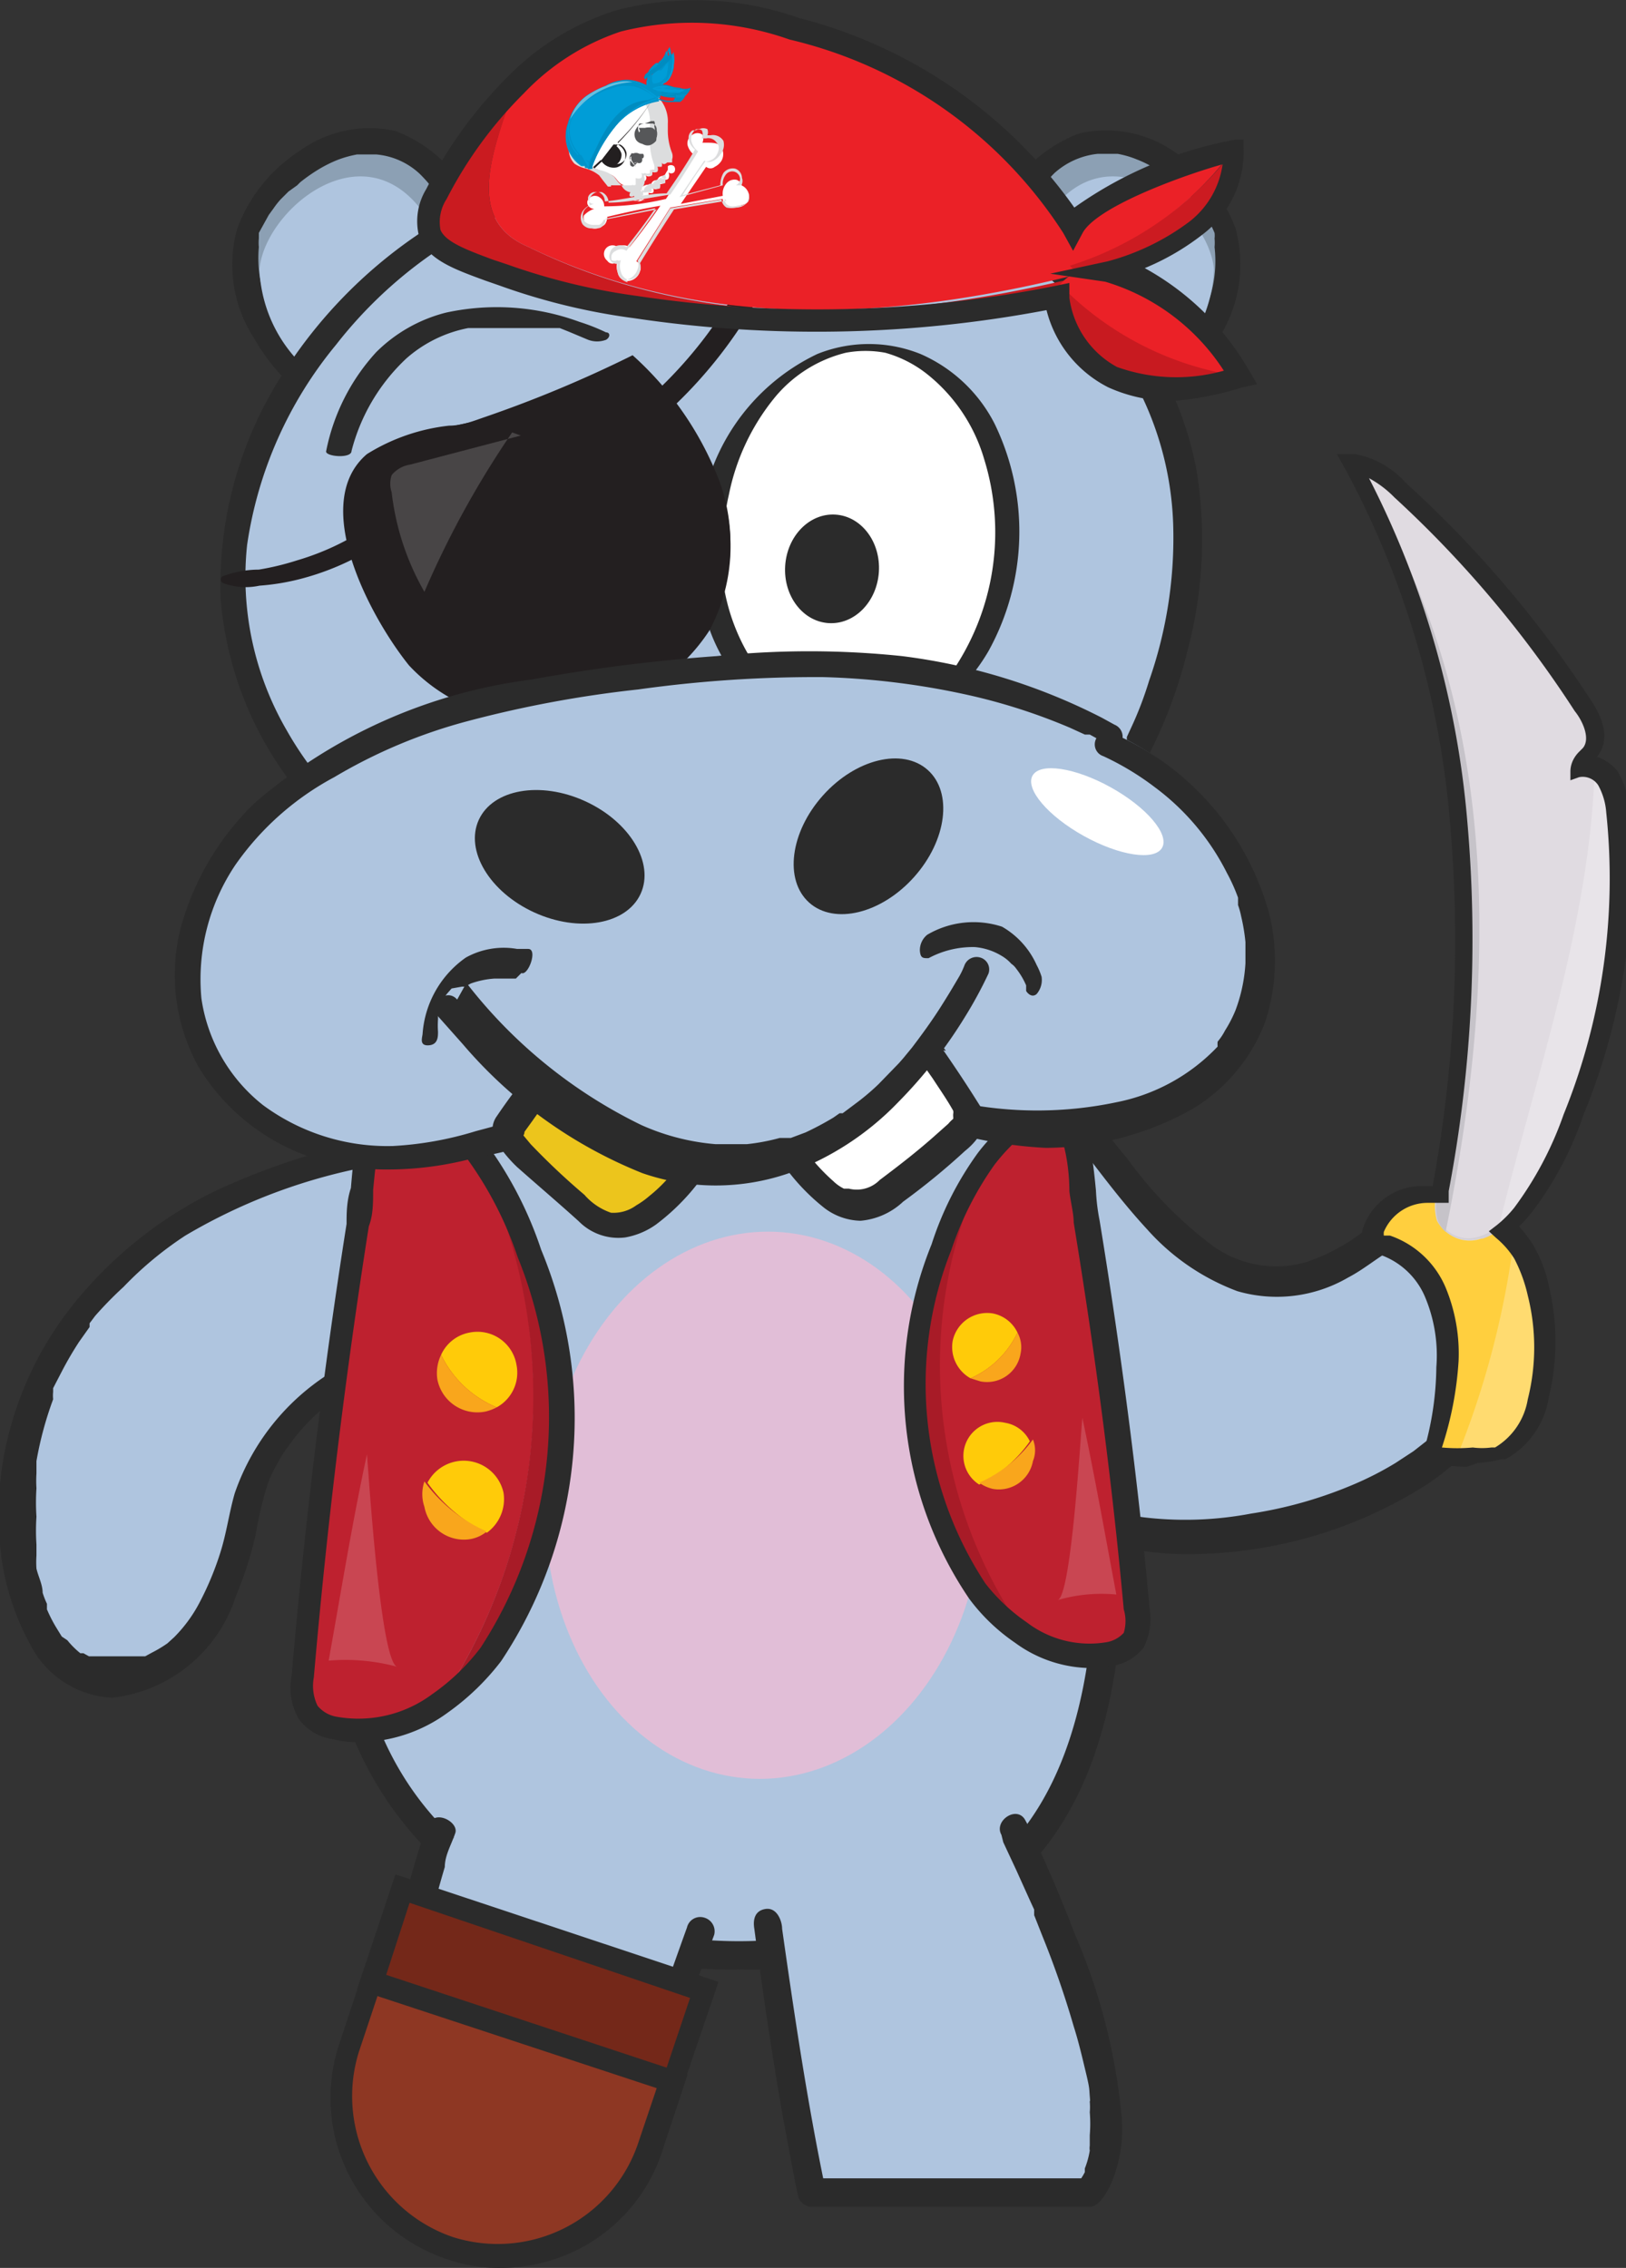 <?xml version="1.0"?>
<svg xmlns="http://www.w3.org/2000/svg" id="Afbeeldingen" viewBox="0 0 26.32 36.71" width="105.28" height="146.84">
  <rect x="0" y="0" width="26.32" height="36.71" fill="#333333" stroke="none"/>
  <defs>
    <style>.cls-1{fill:#afc5df;}.cls-2{fill:#2b2b2b;}.cls-3{fill:#e1bed7;}.cls-4{fill:#744e30;}.cls-5{fill:#be212f;}.cls-6{fill:#a81b27;}.cls-7{fill:#ffcb09;}.cls-8{fill:#f9a61c;}.cls-9{opacity:0.17;}.cls-10{fill:#fff;}.cls-11{fill:#8ca0b4;}.cls-12{fill:#cc1e54;}.cls-13{fill:#231f20;}.cls-14{fill:#8e929b;}.cls-15{fill:#ecc51c;}.cls-16{fill:#eb2127;}.cls-17{fill:#ca1b20;}.cls-18{fill:#cc1b21;}.cls-19{fill:#c81a20;}.cls-20{fill:#dcddde;}.cls-21{fill:#009dd7;}.cls-22{fill:#0093ca;}.cls-23{fill:#008cc0;}.cls-24{fill:#565759;}.cls-25{opacity:0.4;}.cls-26{fill:#ffcf3e;}.cls-27{fill:#f1c33b;}.cls-28{opacity:0.26;}.cls-29{fill:#e0dbe1;}.cls-30{fill:#d4d0d6;}.cls-31{fill:#c6c3c9;}.cls-32{fill:#742819;}.cls-33{fill:#8e3723;}</style>
  </defs>
  <path class="cls-1" d="M7.09,18.51c-7.84.94-7.53,7.06-6,8.42.74.65,2.36.25,2.87-2.47.56-3,5.09-3.33,5.09-3.33"/>
  <path class="cls-2" d="M7.09,18.28a11.34,11.34,0,0,0-3.61,1A6.72,6.72,0,0,0,1.28,21,5.54,5.54,0,0,0,.2,23,5.26,5.26,0,0,0,0,25a4.07,4.07,0,0,0,.48,1.6,1.57,1.57,0,0,0,1.34.88,2.38,2.38,0,0,0,2-1.65,5.72,5.72,0,0,0,.32-1A5.93,5.93,0,0,1,4.34,24a1.88,1.88,0,0,1,.14-.29,1.75,1.75,0,0,1,.18-.29,3.27,3.27,0,0,1,.43-.5,4.61,4.61,0,0,1,.5-.4c.19-.12.38-.24.58-.34a7.1,7.1,0,0,1,1.17-.45,9.39,9.39,0,0,1,1.05-.24l.2,0h.13l.25,0h.09a.23.23,0,0,0,0-.46,8.37,8.37,0,0,0-1.22.19,7.37,7.37,0,0,0-2.32.9A3.74,3.74,0,0,0,3.8,24.17c-.09.31-.13.63-.23.95a4.89,4.89,0,0,1-.34.82,2.31,2.31,0,0,1-.41.56l-.11.1s0,0,0,0-.07.05,0,0a2.07,2.07,0,0,1-.25.15l-.11.06s0,0,0,0l-.06,0-.11,0H1.7l-.11,0-.1,0h0l-.05,0-.09-.05-.05,0s0,0,0,0a1.39,1.39,0,0,1-.21-.21l0,0s0,0,0,0L1,26.49l-.08-.13a2.29,2.29,0,0,1-.16-.31l0,0s0,0,0,0l0-.09a1.34,1.34,0,0,1-.07-.18c0-.13-.07-.26-.1-.39a1.55,1.55,0,0,1,0-.21s0-.06,0-.1,0,.05,0,0V25a3.4,3.4,0,0,1,0-.45,3.53,3.53,0,0,1,0-.46,1.94,1.94,0,0,1,0-.24v-.07c0-.05,0-.09,0-.13a5.7,5.7,0,0,1,.27-1,.61.61,0,0,1,0-.12s0,0,0,0l0-.06L1,22.2a5.5,5.5,0,0,1,.28-.48l.17-.24,0-.06,0,0s0,0,0,0l.09-.12A6.14,6.14,0,0,1,2,20.83,5.72,5.72,0,0,1,3,20a9.14,9.14,0,0,1,3.09-1.14c.32-.07.64-.12,1-.16a.23.23,0,0,0,.23-.22c0-.11-.1-.25-.23-.23Z"/>
  <path class="cls-1" d="M14.25,20.18s.85,5.6,6.21,4.64c5.86-1.06,4.39-6.57,1.71-4.62-2.13,1.55-3.33-.27-4.74-2.11"/>
  <path class="cls-2" d="M14,20.24a6.35,6.35,0,0,0,.19.78A7.39,7.39,0,0,0,15,22.76a5.38,5.38,0,0,0,1.68,1.71,5.1,5.1,0,0,0,2.83.68,7.19,7.19,0,0,0,3.39-1,3.93,3.93,0,0,0,1.64-1.85,2.49,2.49,0,0,0,.06-1.78,1.46,1.46,0,0,0-1.21-1,1.63,1.63,0,0,0-.89.17,2.16,2.16,0,0,0-.44.25,3.13,3.13,0,0,1-.92.49,1.75,1.75,0,0,1-1.53-.28,6.55,6.55,0,0,1-1.35-1.38L17.63,18a.24.24,0,0,0-.32-.08.24.24,0,0,0-.08.31c.44.56.85,1.14,1.34,1.67a3.67,3.67,0,0,0,1.46,1,2.29,2.29,0,0,0,1.79-.22c.25-.13.46-.31.7-.45l.22-.11s0,0,0,0l.05,0,.1,0,.2,0s.06,0,0,0,0,0,0,0h.19s.13,0,.05,0l.16,0,.08,0s0,0,0,0l.05,0,.14.08,0,0s0,0,0,0l.06.06.12.12s0,0,0,0l0,0a.35.35,0,0,0,0,.08.8.8,0,0,1,.08.16l0,0s0,0,0,0l0,.1a1.21,1.21,0,0,1,.05.18.29.29,0,0,0,0,.09s0,.08,0,0v.05a1.48,1.48,0,0,1,0,.21v.21s0,.13,0,.06,0,.08,0,.11a3,3,0,0,1-.12.45l0,.07-.06.12-.12.23a1.7,1.7,0,0,1-.15.22l0,.06,0,0h0l-.09.11a4.16,4.16,0,0,1-.42.42l-.23.18-.29.19a5.17,5.17,0,0,1-.66.34,6.89,6.89,0,0,1-1.68.48,5.7,5.7,0,0,1-1.65.07,4.53,4.53,0,0,1-.67-.12l-.32-.11-.15-.05-.12-.05a3.37,3.37,0,0,1-.56-.3l-.26-.17-.05,0,0,0h0l-.12-.09c-.14-.13-.28-.26-.41-.4a2,2,0,0,1-.19-.22l-.09-.1s0-.05,0,0l0,0a6.27,6.27,0,0,1-.55-.89c-.08-.15-.14-.29-.21-.44s0,0,0,0l0,0a.42.42,0,0,1,0-.1c0-.07,0-.14-.08-.2a6.66,6.66,0,0,1-.29-1.06v-.05a.23.23,0,0,0-.28-.16.24.24,0,0,0-.16.28Z"/>
  <path class="cls-1" d="M15,15.68a12.71,12.71,0,0,1,2.48,5.37c.58,2.8,1.06,7.44-1.43,9.38-3.7,2.88-14.28,1.12-9.26-10.19.35-.81.73-2.57,1-3.2C10.68,11.28,13.15,13.34,15,15.68Z"/>
  <path class="cls-2" d="M12,31.88a7.31,7.31,0,0,1-4.54-1.45,5.67,5.67,0,0,1-2.13-3.82A12.14,12.14,0,0,1,6.6,20.15a14.48,14.48,0,0,0,.52-1.63,11.43,11.43,0,0,1,.53-1.58c1.2-2.44,2.42-3.69,3.74-3.84,1.52-.16,2.83,1.22,3.8,2.44A12.87,12.87,0,0,1,17.72,21c.56,2.72,1.11,7.58-1.51,9.61A6.92,6.92,0,0,1,12,31.88Zm-.35-18.33h-.2c-1.14.12-2.28,1.32-3.39,3.58a12.87,12.87,0,0,0-.49,1.51A13.84,13.84,0,0,1,7,20.33c-1.95,4.4-1.69,7.86.72,9.74a7.33,7.33,0,0,0,8.2.19c2.42-1.89,1.88-6.55,1.35-9.17a12.58,12.58,0,0,0-2.44-5.27h0C14,14.75,12.86,13.55,11.64,13.55Z"/>
  <ellipse class="cls-3" cx="12.37" cy="24.36" rx="4.43" ry="3.54" transform="translate(-12.48 35.73) rotate(-87.66)"/>
  <path class="cls-4" d="M6.51,27.29c-.16-.29-.3-.58-.43-.88a9.19,9.19,0,0,0,.25-2.36A5.28,5.28,0,0,1,6.51,27.29Z"/>
  <path class="cls-5" d="M7.11,27.57A2.17,2.17,0,0,1,5.42,28,.73.73,0,0,1,5,27.73a.86.86,0,0,1-.09-.59q.31-3.66.89-7.31c.16-1,0-2.81,1.31-1.8a3.35,3.35,0,0,1,.59.6A8.86,8.86,0,0,1,7.11,27.57Z"/>
  <path class="cls-6" d="M7.69,18.63a6,6,0,0,1,.86,1.66,7,7,0,0,1-.63,6.49,3.58,3.58,0,0,1-.81.79A8.86,8.86,0,0,0,7.69,18.63Z"/>
  <path class="cls-7" d="M7.14,21.93a.63.63,0,0,1,.46-.36.64.64,0,0,1,.76.52.64.64,0,0,1-.32.69A1.74,1.74,0,0,1,7.14,21.93Z"/>
  <path class="cls-8" d="M7.14,21.93a1.74,1.74,0,0,0,.9.85.73.73,0,0,1-.19.07.66.66,0,0,1-.77-.52A.68.68,0,0,1,7.14,21.93Z"/>
  <path class="cls-7" d="M6.92,24a.66.66,0,0,1,1.23.16.67.67,0,0,1-.27.65A2.5,2.5,0,0,1,6.92,24Z"/>
  <path class="cls-8" d="M7.88,24.79a.58.58,0,0,1-.25.12.65.65,0,0,1-.76-.52.63.63,0,0,1,0-.41A2.5,2.5,0,0,0,7.88,24.79Z"/>
  <g class="cls-9">
    <path class="cls-10" d="M5.32,26.88a3.2,3.2,0,0,1,1.11.1c-.27-.07-.46-3.08-.49-3.44C5.7,24.65,5.52,25.77,5.32,26.88Z"/>
  </g>
  <path class="cls-2" d="M5.81,28.2a1.58,1.58,0,0,1-.43-.05.82.82,0,0,1-.54-.32,1,1,0,0,1-.12-.7c.21-2.44.51-4.91.89-7.32,0-.17,0-.37.07-.58.06-.71.13-1.44.58-1.63.26-.11.57,0,1,.28a3.78,3.78,0,0,1,.62.64,6.21,6.21,0,0,1,.88,1.71h0a7.1,7.1,0,0,1-.65,6.66,4,4,0,0,1-.86.83A2.46,2.46,0,0,1,5.81,28.2Zm.67-10.28H6.4c-.24.11-.31.82-.36,1.34,0,.21,0,.41-.07.59-.38,2.41-.68,4.87-.89,7.3a.74.74,0,0,0,.06.46.51.51,0,0,0,.32.18A2,2,0,0,0,7,27.42a3.46,3.46,0,0,0,.78-.75,6.85,6.85,0,0,0,.6-6.32h0a5.91,5.91,0,0,0-.83-1.61A3.36,3.36,0,0,0,7,18.17.93.93,0,0,0,6.48,17.92Z"/>
  <path class="cls-4" d="M17.05,26.17c.13-.25.25-.5.36-.76a8,8,0,0,1-.23-2A4.52,4.52,0,0,0,17.05,26.17Z"/>
  <path class="cls-5" d="M16.54,26.41a1.81,1.81,0,0,0,1.45.34.61.61,0,0,0,.37-.21.81.81,0,0,0,.07-.51c-.19-2.1-.47-4.19-.81-6.27-.14-.83,0-2.42-1.14-1.54a2.74,2.74,0,0,0-.5.52A7.58,7.58,0,0,0,16.54,26.41Z"/>
  <path class="cls-6" d="M16,18.74a5.09,5.09,0,0,0-.73,1.43,6.05,6.05,0,0,0,.58,5.57,3.23,3.23,0,0,0,.71.67A7.58,7.58,0,0,1,16,18.74Z"/>
  <path class="cls-7" d="M16.47,21.57a.56.56,0,0,0-.4-.31.57.57,0,0,0-.65.45.58.58,0,0,0,.29.6A1.52,1.52,0,0,0,16.47,21.57Z"/>
  <path class="cls-8" d="M16.47,21.57a1.52,1.52,0,0,1-.76.74l.16.05a.55.55,0,0,0,.65-.45A.49.49,0,0,0,16.47,21.57Z"/>
  <path class="cls-7" d="M16.67,23.33a.54.54,0,0,0-.4-.3.55.55,0,0,0-.42,1A2.14,2.14,0,0,0,16.67,23.33Z"/>
  <path class="cls-8" d="M15.85,24a.62.62,0,0,0,.22.1.56.56,0,0,0,.65-.45.46.46,0,0,0,0-.35A2.14,2.14,0,0,1,15.85,24Z"/>
  <g class="cls-9">
    <path class="cls-10" d="M18.07,25.81a2.54,2.54,0,0,0-.95.09c.22-.06.37-2.64.4-2.95C17.72,23.89,17.89,24.85,18.07,25.81Z"/>
  </g>
  <path class="cls-2" d="M17.64,27a2.1,2.1,0,0,1-1.21-.41,3.1,3.1,0,0,1-.74-.71,6.12,6.12,0,0,1-.61-5.74,5.25,5.25,0,0,1,.75-1.48,3.14,3.14,0,0,1,.54-.55c.33-.28.61-.36.84-.26.4.17.47.8.53,1.42a3.28,3.28,0,0,0,.06.49c.34,2.08.62,4.19.81,6.29a1,1,0,0,1-.1.62.78.78,0,0,1-.48.29A1.72,1.72,0,0,1,17.64,27ZM17,18.14a.86.86,0,0,0-.43.22,3.16,3.16,0,0,0-.47.49,5.22,5.22,0,0,0-.7,1.38h0a5.87,5.87,0,0,0,.55,5.4,3,3,0,0,0,.67.63,1.67,1.67,0,0,0,1.3.32.49.49,0,0,0,.27-.15.65.65,0,0,0,0-.38c-.19-2.09-.47-4.19-.81-6.26,0-.15-.05-.33-.07-.51,0-.42-.1-1-.3-1.13Z"/>
  <path class="cls-11" d="M18.79,6.26A2.81,2.81,0,0,0,19.86,4c-.19-1.27-2.6-3-3.61-.28"/>
  <path class="cls-2" d="M18.66,6.11l.18-.17.2-.21,0,0h0l.05-.06.11-.15A2,2,0,0,0,19.66,4a.74.74,0,0,0,0-.14s0-.08,0,0a.36.36,0,0,0,0-.09,2,2,0,0,0-.15-.29l-.08-.11-.12-.14-.12-.13L19,3,19,2.94a1.61,1.61,0,0,0-.3-.21,1.68,1.68,0,0,0-.3-.15,1.49,1.49,0,0,0-.31-.09h-.32a1.24,1.24,0,0,0-.7.31,2.46,2.46,0,0,0-.61,1,.21.21,0,0,1-.39-.13,2.3,2.3,0,0,1,1.4-1.51A1.94,1.94,0,0,1,19,2.45,2.54,2.54,0,0,1,20,3.7a2.21,2.21,0,0,1-.27,1.77,3.45,3.45,0,0,1-.8.94c-.21.16-.48-.14-.27-.3Z"/>
  <path class="cls-1" d="M18.65,6.16a2.29,2.29,0,0,0,1-1.8c-.09-1.05-2-2.56-2.93-.42"/>
  <path class="cls-11" d="M5.06,6.26A2.78,2.78,0,0,1,4,4c.19-1.27,2.6-3,3.61-.28"/>
  <path class="cls-2" d="M5.19,6.11,5,5.94l-.19-.21,0,0h0l0-.06-.11-.15A2,2,0,0,1,4.19,4a.74.74,0,0,1,0-.14s0-.08,0,0l0-.09.16-.29.08-.11a1.34,1.34,0,0,1,.11-.14l.13-.13L4.81,3l.05-.05a2.73,2.73,0,0,1,.3-.21,2.1,2.1,0,0,1,.3-.15,1.77,1.77,0,0,1,.32-.09h.31a1.18,1.18,0,0,1,.7.31,2.48,2.48,0,0,1,.62,1c.09.25.48.12.38-.13A2.26,2.26,0,0,0,6.4,2.12a1.93,1.93,0,0,0-1.56.33,2.54,2.54,0,0,0-1,1.25,2.17,2.17,0,0,0,.27,1.77,3.28,3.28,0,0,0,.8.94c.2.16.48-.14.27-.3Z"/>
  <path class="cls-1" d="M5.2,6.16a2.29,2.29,0,0,1-1-1.8c.09-1.05,2-2.56,2.93-.42"/>
  <path class="cls-1" d="M18.41,12.1s2.46-4.47-1-7.56S7,1.71,4.43,6.78a5.22,5.22,0,0,0,.43,5.8"/>
  <path class="cls-2" d="M18.24,12l0-.07,0,0s0,0,0,0l.06-.13a5.7,5.7,0,0,0,.3-.78,7,7,0,0,0,.39-2.54,5.2,5.2,0,0,0-1.08-3A6.76,6.76,0,0,0,15.65,3.6a9,9,0,0,0-2.58-.78,9.38,9.38,0,0,0-2.8,0,8,8,0,0,0-2.65.9A7.13,7.13,0,0,0,5.44,5.58,6.57,6.57,0,0,0,4,8.82a4.94,4.94,0,0,0,.64,3,5.57,5.57,0,0,0,.37.57.21.21,0,0,1,0,.29.2.2,0,0,1-.29,0,5.69,5.69,0,0,1-1.15-3A6.34,6.34,0,0,1,4.61,6,7.73,7.73,0,0,1,6.73,3.82,8.4,8.4,0,0,1,9.44,2.6a9.56,9.56,0,0,1,2.92-.26A9.14,9.14,0,0,1,15.19,3a7.77,7.77,0,0,1,2.4,1.46,5.65,5.65,0,0,1,1.78,3.16,7,7,0,0,1-.15,2.92,7.77,7.77,0,0,1-.6,1.63l0,.08a.22.22,0,0,1-.28.06.22.22,0,0,1-.06-.29Z"/>
  <circle class="cls-10" cx="13.49" cy="8.73" r="0.91"/>
  <path class="cls-12" d="M12.79,8.88a.73.73,0,0,0,.59.55.7.7,0,0,0,.74-.38.71.71,0,0,0-.89-1,.73.73,0,0,0-.44.81.2.2,0,0,1-.4.08,1.12,1.12,0,0,1,1.79-1.11A1.12,1.12,0,1,1,12.39,9,.2.2,0,0,1,12.79,8.88Z"/>
  <circle class="cls-10" cx="9.4" cy="9.33" r="0.91"/>
  <path class="cls-12" d="M8.71,9.48A.71.71,0,0,0,10,9.65a.71.71,0,1,0-1.32-.17.21.21,0,0,1-.41.08,1.12,1.12,0,1,1,1.11.89A1.14,1.14,0,0,1,8.3,9.56.21.21,0,0,1,8.71,9.48Z"/>
  <ellipse class="cls-10" cx="13.9" cy="8.73" rx="3.16" ry="2.4" transform="translate(3.69 21.59) rotate(-83.71)"/>
  <path class="cls-2" d="M11.72,8.43a3.22,3.22,0,0,0,1.22,3.1,1.62,1.62,0,0,0,.69.26,1.37,1.37,0,0,0,.35,0,1,1,0,0,0,.25,0,2.35,2.35,0,0,0,1.15-.87,4,4,0,0,0,.55-3.49A2.74,2.74,0,0,0,15,6.05a1.93,1.93,0,0,0-.67-.34,1.75,1.75,0,0,0-.64,0,2.16,2.16,0,0,0-1.17.75A3.6,3.6,0,0,0,11.8,8a4,4,0,0,0-.08.48c0,.12-.41.15-.4.09a3.36,3.36,0,0,1,1.91-2.84,2.24,2.24,0,0,1,1.67,0,2.44,2.44,0,0,1,1.2,1.13A4,4,0,0,1,16,10.54a3.05,3.05,0,0,1-1.22,1.17,2.33,2.33,0,0,1-1.66.18,2.89,2.89,0,0,1-1.8-2.84,4.58,4.58,0,0,1,0-.53C11.33,8.4,11.72,8.36,11.72,8.43Z"/>
  <ellipse class="cls-2" cx="13.46" cy="9.21" rx="0.88" ry="0.76" transform="translate(3.44 22.07) rotate(-86.44)"/>
  <ellipse class="cls-2" cx="9.82" cy="9.5" rx="0.76" ry="0.88" transform="translate(-2.7 4.02) rotate(-20.4)"/>
  <path class="cls-1" d="M9.66,5.44S6.49,3.84,5.47,7.16"/>
  <path class="cls-2" d="M9.52,5.5l-.31-.13-.15-.06H9s0,0,0,0l-.1,0-.21,0-.1,0H8.5l-.24,0H7.82l-.13,0H7.58a2.12,2.12,0,0,0-1,.49,3.11,3.11,0,0,0-.89,1.5c0,.13-.44.09-.41,0A3.32,3.32,0,0,1,6.09,5.7a2.45,2.45,0,0,1,1.13-.64,3.88,3.88,0,0,1,2.16.15,3.2,3.2,0,0,1,.43.17c.07,0,.07.08,0,.12a.41.41,0,0,1-.29,0Z"/>
  <path class="cls-13" d="M10.26,5.83a5.29,5.29,0,0,1,1.38,2,2.87,2.87,0,0,1-.16,2.38,3,3,0,0,1-1.79,1.27,3,3,0,0,1-3-.74C6,10,5.11,8.16,6,7.39a6.12,6.12,0,0,1,1.9-.6A19.86,19.86,0,0,0,10.26,5.83Z"/>
  <path class="cls-13" d="M8.51,11.65a2.78,2.78,0,0,1-1.89-.88C6,10,5,8.15,5.94,7.35a3.16,3.16,0,0,1,1.33-.46c.22,0,.43-.09.58-.14a19.92,19.92,0,0,0,2.39-1h0l0,0a5.28,5.28,0,0,1,1.39,2,2.9,2.9,0,0,1-.15,2.41,2.94,2.94,0,0,1-1.83,1.3A3.57,3.57,0,0,1,8.51,11.65Zm1.74-5.77a19.58,19.58,0,0,1-2.37,1c-.16,0-.37.09-.6.14A3.26,3.26,0,0,0,6,7.42a1.55,1.55,0,0,0-.21,1.63,5.08,5.08,0,0,0,.9,1.66,3,3,0,0,0,3,.73,2.89,2.89,0,0,0,1.76-1.25,2.82,2.82,0,0,0,.15-2.34A5.24,5.24,0,0,0,10.25,5.88Z"/>
  <path class="cls-13" d="M3.59,9.43a1.05,1.05,0,0,0,.61.05,3.7,3.7,0,0,0,.74-.13,4.23,4.23,0,0,0,1.32-.63c.17-.12,0-.36-.21-.25a4.19,4.19,0,0,1-1.24.6,4.31,4.31,0,0,1-.62.15,1.67,1.67,0,0,0-.59.11.06.06,0,0,0,0,.1Z"/>
  <g class="cls-9">
    <path class="cls-10" d="M8.43,7.05l-1.79.47a.48.48,0,0,0-.3.17.44.44,0,0,0,0,.28,4.19,4.19,0,0,0,.53,1.61A15.2,15.2,0,0,1,8.29,7"/>
  </g>
  <path class="cls-14" d="M15.89,15.15s-3.61,5.33-8.41.77c0,0,2,3.11,4.51,2.8S15.89,15.15,15.89,15.15Z"/>
  <path class="cls-1" d="M18,11.86h0a10.67,10.67,0,0,0-6.21-1.1c-4,.32-7.25,1.08-8.4,3.7s1.29,4.8,3.9,4.18,3.65-1.22,4.6-2.24a.17.17,0,0,1,.22,0A7,7,0,0,0,18,18.06C21.63,17.34,21,13.2,18,11.86Z"/>
  <path class="cls-2" d="M17.84,12l-.2-.11-.08,0,0,0,0,0-.24-.11a9.48,9.48,0,0,0-1.56-.51,12.34,12.34,0,0,0-2.43-.31,20.7,20.7,0,0,0-3,.2,18.48,18.48,0,0,0-2.75.51,8.46,8.46,0,0,0-2.17.91A4.59,4.59,0,0,0,3.81,14a3.32,3.32,0,0,0-.55,2.16,2.69,2.69,0,0,0,1,1.73,3.39,3.39,0,0,0,2.1.66,5.55,5.55,0,0,0,1.34-.24c.45-.12.9-.24,1.34-.4a10.69,10.69,0,0,0,1.05-.45l.43-.25c.15-.09.24-.16.37-.25a6.57,6.57,0,0,0,.68-.61.64.64,0,0,1,.25-.18.41.41,0,0,1,.35.1l.07.06s0,0,0,0l.06,0a7.43,7.43,0,0,0,1.2.81,6.88,6.88,0,0,0,2,.7,6.23,6.23,0,0,0,2.58,0,3.07,3.07,0,0,0,1.63-.9l0,0,0,0a.35.35,0,0,1,0-.08.94.94,0,0,0,.12-.18,2.06,2.06,0,0,0,.17-.33,2.58,2.58,0,0,0,.16-.76v-.34c0,.05,0,0,0,0a3.07,3.07,0,0,0-.07-.42,1.21,1.21,0,0,0-.05-.18l0-.12v0l0,0s0,0,0,0a2.87,2.87,0,0,0-.18-.4,3.92,3.92,0,0,0-1.17-1.39,4.47,4.47,0,0,0-.83-.5.2.2,0,0,1-.13-.25.2.2,0,0,1,.26-.13,4.47,4.47,0,0,1,2.56,2.95,3.18,3.18,0,0,1-.07,1.73,2.8,2.8,0,0,1-1.16,1.4,4.89,4.89,0,0,1-2.39.64A7,7,0,0,1,14.47,18a7.59,7.59,0,0,1-1.76-.87c-.19-.13-.37-.26-.54-.4L12,16.57l0,0s.06.05.05,0-.14.15-.16.17a8.85,8.85,0,0,1-4.2,2,5.4,5.4,0,0,1-1.38.19A3.86,3.86,0,0,1,5,18.72a3.42,3.42,0,0,1-1.78-1.44A3.07,3.07,0,0,1,2.93,15a4.45,4.45,0,0,1,1.19-2,8.49,8.49,0,0,1,4.48-2,27.68,27.68,0,0,1,3-.38,14.43,14.43,0,0,1,3,0,9.71,9.71,0,0,1,3.24,1l.2.11a.21.21,0,1,1-.23.34Z"/>
  <path class="cls-10" d="M15.11,17.16s.51.73.63,1-1,.95-1.42,1.3a.62.62,0,0,1-.65.08,2.69,2.69,0,0,1-1.19-1.35"/>
  <path class="cls-2" d="M15.27,17c.18.26.36.53.53.8s.19.28.13.45a1.13,1.13,0,0,1-.31.38,11.17,11.17,0,0,1-1,.82,1.15,1.15,0,0,1-.69.31,1,1,0,0,1-.59-.21,3.39,3.39,0,0,1-1-1.3.21.21,0,0,1,.37-.19,3.11,3.11,0,0,0,.78,1.06.66.66,0,0,0,.17.12l.08,0,0,0,0,0a.52.52,0,0,0,.5-.14c.32-.24.63-.48.93-.75l.18-.16a.6.6,0,0,1,.08-.08s0,0,0,0l0-.05,0-.05s0,0,0,0a.17.17,0,0,0,0,.07c0,.09,0,0,0,0a.47.47,0,0,0,0-.1c-.1-.18-.22-.35-.33-.52l-.14-.2L15,17.28s0,0,0,0a.21.21,0,1,1,.31-.27Z"/>
  <path class="cls-15" d="M9,17.36s-.56.7-.7.94.9,1,1.33,1.4a.63.63,0,0,0,.64.13,2.73,2.73,0,0,0,1.28-1.26"/>
  <path class="cls-2" d="M9.13,17.48c-.17.21-.35.43-.51.66l-.13.18s0,.07-.05.08,0-.09,0-.06v0s0,0,0,0,0,0,0,0l0,0c0-.05,0,0,0,0l.15.18a11.24,11.24,0,0,0,.87.82,1,1,0,0,0,.43.29.62.62,0,0,0,.41-.12,1.37,1.37,0,0,0,.21-.15,2.4,2.4,0,0,0,.24-.22,3.43,3.43,0,0,0,.53-.72c.13-.22.48,0,.34.23a3.54,3.54,0,0,1-1,1.17,1.22,1.22,0,0,1-.5.21.9.9,0,0,1-.75-.26c-.32-.29-.65-.57-1-.88a2.13,2.13,0,0,1-.33-.4.36.36,0,0,1,0-.42,10.49,10.49,0,0,1,.64-.85.22.22,0,0,1,.28-.06.21.21,0,0,1,.06.29Z"/>
  <ellipse class="cls-2" cx="9.06" cy="13.87" rx="0.99" ry="1.44" transform="translate(-7.32 16.35) rotate(-65.46)"/>
  <ellipse class="cls-2" cx="14.06" cy="13.53" rx="1.44" ry="0.99" transform="translate(-5.4 15) rotate(-48.2)"/>
  <path class="cls-1" d="M16.73,15.93A1.16,1.16,0,0,0,15,15.27"/>
  <path class="cls-2" d="M16.61,16v0c0-.05,0,0,0,0s0,0,0-.05a1.2,1.2,0,0,0-.16-.27v0h0l0,0a.3.3,0,0,0-.08-.08.65.65,0,0,0-.16-.13,1,1,0,0,0-.43-.14,1.51,1.51,0,0,0-.75.18c-.09,0-.13,0-.14-.12a.32.32,0,0,1,.12-.26A1.48,1.48,0,0,1,16.22,15a1.35,1.35,0,0,1,.56.62,1.08,1.08,0,0,1,.08.19.35.35,0,0,1-.08.28c-.07.06-.14,0-.17-.05Z"/>
  <path class="cls-1" d="M8.41,15.64a1.17,1.17,0,0,0-1.53,1.13"/>
  <path class="cls-2" d="M8.35,15.84l-.12,0-.14,0H8a1.42,1.42,0,0,0-.38.08l-.09.05-.05,0s0,0,0,0L7.31,16l-.07.08a.93.93,0,0,0-.15.26s0,0,0,0,0,0,0,.05l0,.11a1.42,1.42,0,0,0,0,.2c0,.08,0,.21-.15.22s-.11-.11-.1-.18a1.65,1.65,0,0,1,.7-1.24,1.26,1.26,0,0,1,.83-.14l.18,0c.16,0,0,.44-.11.39Z"/>
  <path class="cls-1" d="M7.4,16.05c5.41,6.36,8.56-.6,8.56-.6"/>
  <path class="cls-2" d="M7.55,15.91a8,8,0,0,0,2.83,2.3,3.67,3.67,0,0,0,1.2.31h.51a3.29,3.29,0,0,0,.53-.1l.12,0h.06l0,0h0l.24-.09a4.92,4.92,0,0,0,.45-.24l.1-.07.05,0,0,0,.2-.15a3.79,3.79,0,0,0,.38-.32l.33-.34.07-.08,0,0s0-.05,0,0l.14-.17c.16-.21.32-.43.46-.65s.21-.34.31-.51a1.3,1.3,0,0,0,.08-.17s0-.08,0,0l0,0h0a.21.21,0,0,1,.26-.13.2.2,0,0,1,.13.26,6.8,6.8,0,0,1-.38.7,7.65,7.65,0,0,1-1.08,1.38,4.64,4.64,0,0,1-1.77,1.15,3.63,3.63,0,0,1-2.37,0,7.46,7.46,0,0,1-2.91-2.09l-.4-.45c-.17-.2.14-.47.31-.27Z"/>
  <ellipse class="cls-10" cx="17.76" cy="13.14" rx="0.45" ry="1.2" transform="translate(-2.35 22.28) rotate(-60.94)"/>
  <path class="cls-13" d="M10.89,6.59l-.24-.28a7.06,7.06,0,0,0,2.06-3.73l.36.07A7.39,7.39,0,0,1,10.89,6.59Z"/>
  <path class="cls-16" d="M8.56,4c2.93,1.41,6.06,1.17,9.09.39A7,7,0,0,0,12.83.47,5,5,0,0,0,10,.33a4.17,4.17,0,0,0-1.65,1C8,2.4,7.48,3.55,8.56,4Z"/>
  <path class="cls-17" d="M8.56,4C7.48,3.55,8,2.4,8.35,1.36A7.27,7.27,0,0,0,7.06,3.14c-.44.87.27,1,1.09,1.31A10.51,10.51,0,0,0,10.28,5a19.93,19.93,0,0,0,7.46-.3l-.09-.26C14.62,5.19,11.49,5.43,8.56,4Z"/>
  <path class="cls-16" d="M19.92,2.48v0s-2.49.65-2.64,1.33a.67.67,0,0,0,0,.53A5.29,5.29,0,0,0,19.92,2.48Z"/>
  <path class="cls-18" d="M17.32,4.3c.33.44,1.63-.27,2-.57a1.5,1.5,0,0,0,.61-1.25A5.29,5.29,0,0,1,17.32,4.3Z"/>
  <path class="cls-19" d="M18,6.11a3.3,3.3,0,0,0,2.13,0l0-.06a5.07,5.07,0,0,1-2.91-1.48C16.93,5,17.47,5.86,18,6.11Z"/>
  <path class="cls-16" d="M17.68,4.39a.56.56,0,0,0-.52.22,5.07,5.07,0,0,0,2.91,1.48A3.48,3.48,0,0,0,17.68,4.39Z"/>
  <path class="cls-10" d="M10.59,1.55a.53.53,0,0,1,.18.45,1.18,1.18,0,0,0,.08.49s0,.06,0,.09a.09.09,0,0,1,0,0s-.08.06-.12,0-.06.13-.11.1a.05.05,0,0,1,0,.07,0,0,0,0,1-.07,0,.11.11,0,0,1,0,.09.09.09,0,0,1-.1,0,.07.07,0,0,1,0,.08.05.05,0,0,1-.07,0,.11.11,0,0,1,0,.06.09.09,0,0,1-.08,0,0,0,0,0,1,0,.06l-.07,0C10,3,10,2.9,9.93,2.85s-.29-.09-.4-.19a.38.38,0,0,1-.1-.27.92.92,0,0,1,.09-.28,1,1,0,0,1,.39-.46,1,1,0,0,1,.24-.1.58.58,0,0,1,.29-.06A.39.39,0,0,1,10.59,1.55Z"/>
  <path class="cls-20" d="M10.06,3,10,2.94l-.06-.08a.54.54,0,0,0-.2-.1.52.52,0,0,1-.2-.09.34.34,0,0,1-.1-.28.7.7,0,0,1,.09-.29,1.17,1.17,0,0,1,.39-.47l.24-.1.2-.05a.17.17,0,0,1,.1,0,.31.31,0,0,1,.16.06.57.57,0,0,1,.19.46v.09a1,1,0,0,0,.07.39h0a.17.17,0,0,1,0,.1l0,.05-.08,0h0a.06.06,0,0,1,0,0s-.06.06-.09,0a.1.1,0,0,1,0,.07h-.07a.08.08,0,0,1,0,.08.1.1,0,0,1-.09,0,.06.06,0,0,1,0,.06.09.09,0,0,1-.07,0s0,0,0,0h0l-.06,0h0s0,0,0,0h0A.11.11,0,0,1,10.06,3Zm.17,0a.06.06,0,0,0,0,0l0-.09,0,.08a.06.06,0,0,0,.06,0,0,0,0,0,0,0,0V2.88l0,0a.1.1,0,0,0,.09,0,.08.08,0,0,0,0-.08v0l0,0a.06.06,0,0,0,.06,0,0,0,0,0,0,0,0v0l0,0a.08.08,0,0,0,.08,0s0,0,0-.05v0l0,0h0l.07,0,0,0a.24.24,0,0,0,0-.08h0a1.05,1.05,0,0,1-.07-.4V2a.54.54,0,0,0-.18-.44.24.24,0,0,0-.14-.05.17.17,0,0,0-.1,0l-.19.05-.23.1a1.07,1.07,0,0,0-.39.46.61.61,0,0,0-.08.27.32.32,0,0,0,.09.26.54.54,0,0,0,.19.08.61.61,0,0,1,.21.11l.06.08.08.1s0,0,.05,0h0V3h0Z"/>
  <path class="cls-21" d="M10.52,1.45h0s0,0,0,0a.2.2,0,0,1,0-.2.8.8,0,0,1,.17-.15A.33.33,0,0,0,10.8.87a.41.41,0,0,1,0,.29.6.6,0,0,1-.06.19.23.23,0,0,1-.16.1A.27.27,0,0,1,10.52,1.45Z"/>
  <path class="cls-22" d="M10.58,1.46h-.09l0,0a.25.25,0,0,1,0-.22,1.14,1.14,0,0,1,.11-.11l.06,0a.3.3,0,0,0,.11-.18v0a.39.39,0,0,1,0,.29.47.47,0,0,1-.07.19.25.25,0,0,1-.16.11ZM10.8.89a.33.33,0,0,1-.12.17l0,0-.11.11a.21.21,0,0,0,0,.2l0,0h.12a.23.23,0,0,0,.15-.11.52.52,0,0,0,.07-.18A.46.46,0,0,0,10.8.89Z"/>
  <path class="cls-21" d="M10.61,1.47h-.13l0,0a.24.24,0,0,1,.05-.22.6.6,0,0,1,.12-.11L10.67,1a.28.28,0,0,0,.11-.17V.82l0,0a.42.42,0,0,1,0,.3.66.66,0,0,1-.07.2.25.25,0,0,1-.17.11Zm.08-.4,0,0-.11.1a.21.21,0,0,0,0,.2s0,0,0,0h.11a.24.24,0,0,0,.15-.1.42.42,0,0,0,.06-.18.5.5,0,0,0,0-.25A.38.38,0,0,1,10.69,1.07Z"/>
  <path class="cls-22" d="M10.58,1.48h-.1l0,0a.24.24,0,0,1,.05-.23,1.14,1.14,0,0,1,.11-.11l.06,0a.37.37,0,0,0,.11-.17V.81l0,0a.48.48,0,0,1,0,.3.47.47,0,0,1-.06.2.31.31,0,0,1-.18.12h0Zm.21-.64v0a.32.32,0,0,1-.12.18l-.05,0a.57.57,0,0,0-.11.11.22.22,0,0,0,0,.22s0,0,0,0,0,0,0,0a.33.33,0,0,0,.1,0h0a.25.25,0,0,0,.17-.11.47.47,0,0,0,.06-.19.44.44,0,0,0,0-.29Zm-.19.62h-.11s0,0,0,0a.2.2,0,0,1,0-.2.52.52,0,0,1,.11-.1l.06-.05h0A.48.48,0,0,0,10.8.91h0a.51.51,0,0,1,0,.25.38.38,0,0,1-.06.18.19.19,0,0,1-.15.1h0Zm.09-.39a.1.1,0,0,1,0,0l-.11.11a.19.19,0,0,0,0,.19s0,0,0,0h0a.27.27,0,0,0,.09,0h0a.18.18,0,0,0,.14-.09.48.48,0,0,0,.06-.18.43.43,0,0,0,0-.23.34.34,0,0,1-.11.14Z"/>
  <path class="cls-23" d="M10.68,1.06A.33.33,0,0,0,10.8.87l0,.07c0,.15-.23.23-.36.35a.2.2,0,0,1,0-.08A.8.8,0,0,1,10.68,1.06Z"/>
  <path class="cls-23" d="M10.45,1.29a.19.19,0,0,1,.05-.09.6.6,0,0,1,.12-.11L10.67,1a.28.28,0,0,0,.11-.17V.82l0,0,0,.07h0c0,.11-.1.18-.22.26a.71.71,0,0,0-.14.1l0,0ZM10.8.91a.38.38,0,0,1-.11.16l0,0-.11.1,0,0,.1-.07c.1-.07.2-.13.2-.23Z"/>
  <path class="cls-23" d="M11.15,1.45a.21.21,0,0,1-.1.13.37.37,0,0,1-.15,0,.64.64,0,0,1-.28-.06.16.16,0,0,1-.08-.06,0,0,0,0,1,0,0h0a.33.33,0,0,1,.23-.09,1.06,1.06,0,0,1,.19.06A.25.25,0,0,0,11.15,1.45Z"/>
  <path class="cls-23" d="M10.9,1.63a.49.49,0,0,1-.29-.06.12.12,0,0,1-.08-.06,0,0,0,0,1,0,0,0,0,0,0,1,0,0,.27.27,0,0,1,.24-.09.33.33,0,0,1,.14,0H11a.23.23,0,0,0,.18,0l0,0v0a.22.22,0,0,1-.11.14.4.4,0,0,1-.13,0Zm0-.17,0,0-.13,0a.27.27,0,0,0-.22.08h0a.28.28,0,0,0,.08.06.47.47,0,0,0,.26.05h0l.12,0a.24.24,0,0,0,.08-.09A.28.28,0,0,1,11,1.46Z"/>
  <path class="cls-21" d="M10.77,1.39a1.06,1.06,0,0,1,.19.06l.13,0L11,1.5a1.14,1.14,0,0,1-.45-.06A.31.31,0,0,1,10.77,1.39Z"/>
  <path class="cls-22" d="M10.94,1.52a.78.78,0,0,1-.21,0l-.14,0h0a.28.28,0,0,1,.18,0,.7.7,0,0,1,.14,0l.05,0a.32.32,0,0,0,.13,0h0l0,0,0,0h-.1Zm-.33-.09.12,0a.65.65,0,0,0,.31,0l0,0a.23.23,0,0,1-.11,0l-.06,0a.5.5,0,0,0-.13,0h0A.29.29,0,0,0,10.61,1.43Z"/>
  <path class="cls-21" d="M10.73,1.48l-.14,0h0l0,0a.28.28,0,0,1,.18,0,.33.33,0,0,1,.14,0H11a.32.32,0,0,0,.13,0h.05l-.05,0,0,0H11A.48.48,0,0,1,10.73,1.48Zm.31,0-.09,0,0,0-.13,0a.2.2,0,0,0-.13,0l.1,0a.54.54,0,0,0,.25,0h0Z"/>
  <path class="cls-22" d="M10.94,1.53a.71.71,0,0,1-.21,0h0a.7.7,0,0,0-.14,0h-.05l0,0a.34.34,0,0,1,.19,0l.14,0h0l.05,0a.3.3,0,0,0,.13,0h.07l-.07.05,0,0h-.11Zm-.21-.05h0a.84.84,0,0,0,.27,0h0l0,0,0,0h0l-.13,0-.05,0h0l-.14,0a.29.29,0,0,0-.18.05h0a.7.7,0,0,1,.14,0Zm.21,0a.78.78,0,0,1-.21,0l-.09,0h0l.13,0,.13,0,.06,0h0Zm-.28-.07.08,0a.73.73,0,0,0,.25,0h0l0,0-.13,0Z"/>
  <path class="cls-24" d="M10.34,2.07l.1,0a.25.25,0,0,1,.12,0,.11.11,0,0,1,.06.1.23.23,0,0,1,0,.11v0a.23.23,0,0,1-.1.07.15.15,0,0,1-.16-.23Z"/>
  <path class="cls-24" d="M10.3,2.27a.17.17,0,0,1,0-.19l0,0A.16.16,0,0,1,10.43,2l.07,0h.07a.11.11,0,0,1,.06.11.2.2,0,0,1,0,.11s0,0,0,0a.28.28,0,0,1-.11.08h0A.16.16,0,0,1,10.3,2.27ZM10.44,2l-.09,0,0,0a.14.14,0,0,0,0,.15.14.14,0,0,0,.15.06.16.16,0,0,0,.09-.07l0,0a.16.16,0,0,0,0-.1.09.09,0,0,0,0-.08h-.05Z"/>
  <path class="cls-13" d="M9.74,2.59l.2-.25h0s0,0,0,0a.25.25,0,0,1,.12.15.19.19,0,0,1-.14.2A.24.24,0,0,1,9.74,2.59Z"/>
  <path class="cls-13" d="M9.73,2.6h0l.2-.26,0,0H10a.22.22,0,0,1,.12.15.19.19,0,0,1-.14.22h0A.24.24,0,0,1,9.73,2.6ZM10,2.34h0l-.19.24a.21.21,0,0,0,.21.07.16.16,0,0,0,.12-.18.21.21,0,0,0-.1-.13Z"/>
  <path class="cls-13" d="M10,2.32a4.08,4.08,0,0,0,.6-.77h0A3.88,3.88,0,0,1,10,2.3Z"/>
  <rect class="cls-13" x="9.59" y="2.64" width="0.17" height="0.03" transform="translate(0.78 7.3) rotate(-42.91)"/>
  <path class="cls-10" d="M10.81,2.75s0,0,0-.06a.08.08,0,0,1,.1,0,.08.08,0,0,1,0,.1.07.07,0,0,1-.09,0,.12.12,0,0,1,0,.1.06.06,0,0,1-.09,0,.06.06,0,0,1,0,.08.08.08,0,0,1-.08,0,.08.08,0,0,1,0,.08.07.07,0,0,1-.08,0,.06.06,0,0,1,0,.07.09.09,0,0,1-.07,0s0,0,0,.06a.06.06,0,0,1-.07,0s0,.06-.05.07a.08.08,0,0,1-.07,0s0,0-.06,0,0,0,0,0a.11.11,0,0,1,.08,0,.08.08,0,0,1,.11,0A.08.08,0,0,1,10.54,3a.08.08,0,0,1,.1-.08.09.09,0,0,1,.11-.07S10.79,2.78,10.81,2.75Z"/>
  <path class="cls-20" d="M10.26,3.17a.05.05,0,0,1-.07,0,.07.07,0,0,1,.05-.08s0,0,.07,0a.1.1,0,0,1,.11,0A.1.1,0,0,1,10.5,3h0l0-.08,0,.06a.13.13,0,0,1,.07,0v0l0,0h0a.12.12,0,0,1,.09-.08h0s0,0,0,0l0,0s0,0,0,0,0,0,0,0a.08.08,0,0,1,.11,0,.1.1,0,0,1,0,0s0,0,0,.06a.08.08,0,0,1-.09,0,.12.12,0,0,1,0,.09.11.11,0,0,1-.08,0,.05.05,0,0,1,0,0,.06.06,0,0,1-.06,0,.06.06,0,0,1,0,.06h-.07l0,0a.07.07,0,0,1-.06,0l0,.05H10.4a.09.09,0,0,1-.07.05h0A.06.06,0,0,1,10.26,3.17Zm.13-.06a0,0,0,0,0,0,0s0,0,0,0V3h0v0h0a.07.07,0,0,0-.06,0h0s-.05,0-.06,0,0,0,0,0,0,0,0,0h0l0,0v0a0,0,0,0,0,.05,0v0a0,0,0,0,0,0,0v0ZM10.53,3a.07.07,0,0,0-.08,0l0,0s0,0,0,0a0,0,0,0,0,0-.05V3Zm0,0,0,0s0,0,0,0,0,0,0-.06l0,0A.08.08,0,0,0,10.55,3Zm.24-.09,0,0a.12.12,0,0,0,0-.08v0l0,0s.06,0,.07,0a.06.06,0,0,0,0,0s0,0,0,0a0,0,0,0,0-.07,0,0,0,0,0,0,0,0l0,0,0,0s0,0,0,0v0h0s-.06,0-.06.06v0h0s0,0,.06,0a.07.07,0,0,0,0-.06l0,0S10.78,2.88,10.79,2.88Z"/>
  <path class="cls-24" d="M10.24,2.62a.1.1,0,0,1,0-.13.11.11,0,0,1,.11,0s.05,0,.06,0a.06.06,0,0,1,0,.07s0,0,0,0a.09.09,0,0,1-.05,0,.06.06,0,0,1,0,.07s0,0-.06,0S10.25,2.65,10.24,2.62Z"/>
  <path class="cls-24" d="M10.29,2.7s0,0-.07-.08,0-.11,0-.14h0a.29.29,0,0,1,.16.06.07.07,0,0,1,0,.09.06.06,0,0,1-.07,0h0v0a.07.07,0,0,1-.06,0h0Zm.07-.11,0,0h0s0,0,0-.05,0,0-.06,0a.12.12,0,0,0-.1,0s0,.07,0,.1,0,.05.05.06h0s0,0,0,0,0,0,0,0h0l0,0Z"/>
  <path class="cls-10" d="M9.45,3.49a.39.39,0,0,1,.17-.11c-.07,0-.13-.06-.11-.13a.13.13,0,0,1,.17-.07.17.17,0,0,1,.1.16q.49,0,1-.12l.46-.71v0s0,0,0,0a.29.29,0,0,1-.11-.16.16.16,0,0,1,.08-.17.14.14,0,0,1,.16,0,.16.16,0,0,1,0,.13l.07,0c.09,0,.21,0,.24.08a.22.22,0,0,1,0,.21.27.27,0,0,1-.11.1.11.11,0,0,1-.14,0l-.41.6.68-.13h0a0,0,0,0,0,0,0,.25.25,0,0,1,.05-.19.17.17,0,0,1,.17-.07.13.13,0,0,1,.09.14.12.12,0,0,1-.07.11L12,3a.2.2,0,0,1,.12.23c0,.07-.11.09-.19.11a.39.39,0,0,1-.15,0,.12.12,0,0,1-.08-.12l-.85.14-.55.87a.12.12,0,0,1,.06.16.22.22,0,0,1-.21.16A.16.16,0,0,1,10,4.41a.26.26,0,0,1,0-.19.1.1,0,0,1-.17,0A.13.13,0,0,1,10,4a.17.17,0,0,1,.19,0c.18-.22.34-.44.5-.67-.29.05-.57.11-.86.18,0,0,0,.12-.08.15a.21.21,0,0,1-.25,0A.2.2,0,0,1,9.45,3.49Z"/>
  <path class="cls-20" d="M10.16,4.57A.23.23,0,0,1,10,4.42a.24.24,0,0,1,0-.15h0a.12.12,0,0,1-.13-.16A.16.16,0,0,1,9.94,4a.18.18,0,0,1,.2,0c.16-.2.32-.41.47-.63l-.81.17a0,0,0,0,1,0,.05.18.18,0,0,1-.09.1l-.09,0h0a.18.18,0,0,1-.19-.06.2.2,0,0,1,0-.21.28.28,0,0,1,.12-.1l0,0a.11.11,0,0,1,0-.11.15.15,0,0,1,.12-.1h.07a.18.18,0,0,1,.11.17c.32,0,.65-.08,1-.13.16-.23.31-.47.45-.7h0a0,0,0,0,0,0,0,.3.3,0,0,1-.11-.17.19.19,0,0,1,.08-.19h.05a.15.15,0,0,1,.13,0,.13.13,0,0,1,0,.1l0,0h.05a.2.2,0,0,1,.21.09.24.24,0,0,1-.05.22.28.28,0,0,1-.13.11h0a.14.14,0,0,1-.11,0c-.12.16-.24.34-.37.55L11.66,3h0V3a.39.39,0,0,1,.05-.2.19.19,0,0,1,.19-.07.16.16,0,0,1,.11.15A.14.14,0,0,1,12,3l0,0a.2.2,0,0,1,.12.24.23.23,0,0,1-.2.12h0a.39.39,0,0,1-.16,0,.17.17,0,0,1-.08-.13l-.83.14-.53.85,0,0a.17.17,0,0,1,0,.14.26.26,0,0,1-.18.17Zm1.57-1.35a.11.11,0,0,0,.07.11.18.18,0,0,0,.13,0h0c.05,0,.15,0,.18-.1A.18.18,0,0,0,12,3h-.15l.06,0a.12.12,0,0,0,.07-.1.13.13,0,0,0-.09-.12.13.13,0,0,0-.15.06A.23.23,0,0,0,11.7,3a.09.09,0,0,1,0,0h0L11,3.19h0l0,0,.4-.59,0,0v0a.09.09,0,0,0,.09,0h0a.2.2,0,0,0,.11-.09s.08-.13,0-.2a.16.16,0,0,0-.17-.07h0l-.07,0,0,.06,0-.07a.13.13,0,0,0,0-.12.09.09,0,0,0-.1,0h-.05a.14.14,0,0,0-.06.15.26.26,0,0,0,.1.16l0,0a0,0,0,0,1,0,0c-.14.24-.3.48-.46.71h0c-.33,0-.66.1-1,.13h0v0a.16.16,0,0,0-.1-.15H9.61a.12.12,0,0,0-.09.08.09.09,0,0,0,.1.11v0a.26.26,0,0,0-.16.1.17.17,0,0,0,0,.18.2.2,0,0,0,.16.06l.08,0a.14.14,0,0,0,.07-.08,0,0,0,0,0,0,0h0l.86-.17h0l0,0c-.16.23-.33.46-.49.67v0l0,0a.15.15,0,0,0-.17,0,.12.12,0,0,0-.07.07.19.19,0,0,0,0,.08.09.09,0,0,0,.09,0,.06.06,0,0,0,.06,0h0a.3.3,0,0,0,0,.19.18.18,0,0,0,.12.13.2.2,0,0,0,.19-.15.17.17,0,0,0,0-.12l0,0h0v0c.17-.28.36-.58.55-.87h0l.85-.14h0Z"/>
  <path class="cls-21" d="M9.81,1.39a1.3,1.3,0,0,0-.31.16A.75.75,0,0,0,9.21,2a.58.58,0,0,0,.14.49s0,0,.05.06,0,0,0,.06,0,0,.05,0,0,0,0,0,0,0,.07,0,0,0,0-.07A2.15,2.15,0,0,1,10,2a1.13,1.13,0,0,1,.67-.37.82.82,0,0,0-.41-.24.5.5,0,0,0-.27,0A.6.6,0,0,0,9.81,1.39Z"/>
  <path class="cls-22" d="M9.53,2.7h0s0,0,0,0v0h0s0,0,0,0,0,0,0,0a0,0,0,0,0,0,0s0,0,0,0h0A.53.53,0,0,1,9.21,2a.78.78,0,0,1,.29-.44,1.53,1.53,0,0,1,.31-.16A1,1,0,0,1,10,1.32a1,1,0,0,1,.29,0,1,1,0,0,1,.4.24h0A1.11,1.11,0,0,0,10,2a2.13,2.13,0,0,0-.4.66.16.16,0,0,1-.06.08Zm0-.09h0s0,0,0,.05,0,0,0,0,0,0,0,0,0,0,.06-.07A2.33,2.33,0,0,1,10,2a1.22,1.22,0,0,1,.67-.37,1,1,0,0,0-.4-.23.86.86,0,0,0-.27,0l-.19.06h0a1.77,1.77,0,0,0-.3.16A.72.72,0,0,0,9.22,2a.51.51,0,0,0,.14.49h0l0,0s0,0,0,0,0,0,0,0l0,0h0Z"/>
  <path class="cls-21" d="M9.48,2.69s0,0,0,0h0s-.05,0-.07,0,0,0,0,0a0,0,0,0,0,0,0s0,0,0,0h0A.57.57,0,0,1,9.2,2a.7.7,0,0,1,.3-.44,1.19,1.19,0,0,1,.31-.17A1,1,0,0,1,10,1.31a.81.81,0,0,1,.7.27l0,0h0A1.08,1.08,0,0,0,10,2a2.13,2.13,0,0,0-.4.66s0,.06-.07.08h0S9.49,2.71,9.48,2.69Zm.79-1.33a.86.86,0,0,0-.27,0,.76.76,0,0,0-.18.06,1.53,1.53,0,0,0-.31.16A.71.71,0,0,0,9.23,2a.55.55,0,0,0,.13.48h0a.1.1,0,0,1,0,0,0,0,0,0,1,0,0s0,0,0,0,0,0,0,0h0s0,0,0,.05,0,0,0,0,0,0,0,0a.13.13,0,0,0,.05-.07A2,2,0,0,1,10,2a1.14,1.14,0,0,1,.65-.37A1,1,0,0,0,10.27,1.36Z"/>
  <path class="cls-22" d="M9.53,2.72l-.06,0h0a.09.09,0,0,1,0-.05h0a.08.08,0,0,1-.06,0,.06.06,0,0,1,0,0,0,0,0,0,1,0,0l0,0h0A.58.58,0,0,1,9.19,2a.84.84,0,0,1,.3-.45,1.84,1.84,0,0,1,.31-.16A.6.6,0,0,1,10,1.31a.58.58,0,0,1,.29,0,.89.89,0,0,1,.41.24l0,0h0A1.15,1.15,0,0,0,10,2a2.13,2.13,0,0,0-.4.66.16.16,0,0,1-.06.08h0Zm0,0,0,0h0s0-.05.06-.08A2.4,2.4,0,0,1,10,2a1.17,1.17,0,0,1,.67-.36h0a.91.91,0,0,0-.4-.24.58.58,0,0,0-.29,0,1,1,0,0,0-.18.06,1.53,1.53,0,0,0-.31.16A.82.82,0,0,0,9.2,2a.58.58,0,0,0,.15.51h0l0,0v0a.08.08,0,0,0,0,0,0,0,0,0,0,.06,0h0s0,0,0,0Zm0,0h0V2.61h0l0,0v0a0,0,0,0,1,0,0l0,0h0A.54.54,0,0,1,9.22,2a.7.7,0,0,1,.29-.43,1.19,1.19,0,0,1,.31-.17l.18,0a.51.51,0,0,1,.27,0h0a1,1,0,0,1,.38.21h0A1.2,1.2,0,0,0,10,2a2.58,2.58,0,0,0-.41.67.12.12,0,0,1-.05.07Zm0-.09h0s0,0,0,.06h0a0,0,0,0,0,0,0s0,0,0-.06A2.58,2.58,0,0,1,10,1.94a1.24,1.24,0,0,1,.64-.37,1,1,0,0,0-.36-.2h0a.64.64,0,0,0-.27,0,.48.48,0,0,0-.18.06.8.8,0,0,0-.3.16A.72.72,0,0,0,9.23,2a.56.56,0,0,0,.14.48h0s0,0,.05.06a0,0,0,0,0,0,0,0,0,0,0,0,0,0s0,0,0,0h0Z"/>
  <g class="cls-25">
    <path class="cls-10" d="M9.23,1.93a.69.69,0,0,1,.27-.38,1.3,1.3,0,0,1,.31-.16A.6.6,0,0,1,10,1.33a.49.49,0,0,1,.24,0A1.25,1.25,0,0,0,9.23,1.93Z"/>
  </g>
  <path class="cls-23" d="M10.54,1.62A1.16,1.16,0,0,0,10,2a2.15,2.15,0,0,0-.41.66s0,.06,0,.07-.08,0-.07,0h0l0,0C9.72,2.17,10,1.61,10.54,1.62Z"/>
  <path class="cls-2" d="M19,6.49a2.49,2.49,0,0,1-1.06-.22,1.93,1.93,0,0,1-1-1.25,20,20,0,0,1-6.68.13,10.39,10.39,0,0,1-2.18-.53l-.23-.08c-.49-.18-.91-.33-1.06-.69a1,1,0,0,1,.11-.79A7.12,7.12,0,0,1,8.23,1.23,4.21,4.21,0,0,1,10,.16a5.06,5.06,0,0,1,2.93.13,7.84,7.84,0,0,1,4.46,3.07A6.51,6.51,0,0,1,20,2.26l.13,0,0,.14v0h0a1.68,1.68,0,0,1-.67,1.4,4,4,0,0,1-.93.54A4.38,4.38,0,0,1,20.22,6l0,0s0,0,0,0l.13.22-.24.05A5.07,5.07,0,0,1,19,6.49ZM17.31,4.58l0,.24a1.5,1.5,0,0,0,.77,1.12A2.85,2.85,0,0,0,19.81,6a3.46,3.46,0,0,0-1.92-1.44L17,4.43l.93-.2a3.86,3.86,0,0,0,1.32-.64,1.42,1.42,0,0,0,.54-.93c-.55.15-2,.66-2.26,1.1l-.16.3-.16-.29A7.24,7.24,0,0,0,12.78.64,4.73,4.73,0,0,0,10.05.51a3.84,3.84,0,0,0-1.57,1A6.76,6.76,0,0,0,7.23,3.22a.68.68,0,0,0-.1.5c.08.2.44.33.84.48l.24.08a10.42,10.42,0,0,0,2.1.51,19.69,19.69,0,0,0,6.76-.16Z"/>
  <path class="cls-26" d="M22.2,20.07a.18.18,0,0,1,0-.16.86.86,0,0,1,.82-.55,1.77,1.77,0,0,1,1,.35,2.06,2.06,0,0,1,.57.57,2.28,2.28,0,0,1,.24.63,3.79,3.79,0,0,1,0,1.74,1.22,1.22,0,0,1-.61.86,1.29,1.29,0,0,1-.4.08,2.36,2.36,0,0,1-.65-.07,5.39,5.39,0,0,0,.22-1.43,2.75,2.75,0,0,0-.2-1.14,1.35,1.35,0,0,0-.83-.77C22.31,20.16,22.23,20.14,22.2,20.07Z"/>
  <path class="cls-27" d="M24.19,23.55a1.18,1.18,0,0,1-.35.05,2.12,2.12,0,0,1-.66-.07h0v0a5.26,5.26,0,0,0,.22-1.42,2.63,2.63,0,0,0-.2-1.13,1.36,1.36,0,0,0-.81-.77h0a.29.29,0,0,1-.19-.11h0a.24.24,0,0,1,0-.17.89.89,0,0,1,.84-.57,1.8,1.8,0,0,1,1,.36,2.1,2.1,0,0,1,.58.57,2.2,2.2,0,0,1,.23.63,3.74,3.74,0,0,1,.05,1.75,1.22,1.22,0,0,1-.62.87Zm-1,0a2.21,2.21,0,0,0,.63.06,1.13,1.13,0,0,0,.4-.08,1.19,1.19,0,0,0,.59-.85,3.65,3.65,0,0,0,0-1.73,2.35,2.35,0,0,0-.23-.62,1.9,1.9,0,0,0-.57-.56,1.65,1.65,0,0,0-1-.35.85.85,0,0,0-.81.54.17.17,0,0,0,0,.14h0c0,.06.1.08.17.1h0a1.39,1.39,0,0,1,.84.78,2.62,2.62,0,0,1,.19,1.15A5.25,5.25,0,0,1,23.21,23.51Z"/>
  <g class="cls-28">
    <path class="cls-10" d="M24.85,22.65a1.22,1.22,0,0,1-.61.86,1.29,1.29,0,0,1-.4.08h-.26a14.25,14.25,0,0,0,.91-3.41.76.76,0,0,1,.08.11,2.28,2.28,0,0,1,.24.63A3.79,3.79,0,0,1,24.85,22.65Z"/>
  </g>
  <path class="cls-29" d="M25.53,11.45c.15.22.29.53.12.74s-.21.18-.16.29a.39.39,0,0,1,.45.16,1,1,0,0,1,.16.5,10.34,10.34,0,0,1-.72,4.91,5.62,5.62,0,0,1-.82,1.55,1.29,1.29,0,0,1-.62.46.57.57,0,0,1-.66-.29.8.8,0,0,1,0-.46,22.93,22.93,0,0,0,.3-6,14.87,14.87,0,0,0-1.72-5.75,1.36,1.36,0,0,1,.73.42A18.51,18.51,0,0,1,25.53,11.45Z"/>
  <path class="cls-30" d="M24,20.05l-.06,0a.59.59,0,0,1-.68-.29.87.87,0,0,1,0-.48,22.27,22.27,0,0,0,.3-6,14.92,14.92,0,0,0-1.71-5.74l0,0h0a1.4,1.4,0,0,1,.75.43,18.51,18.51,0,0,1,2.94,3.49c.21.33.25.59.11.76l-.06.06c-.06.07-.12.13-.1.19a.44.44,0,0,1,.46.18,1.27,1.27,0,0,1,.16.51,10.32,10.32,0,0,1-.73,4.92,5.29,5.29,0,0,1-.82,1.55A1.18,1.18,0,0,1,24,20.05ZM21.89,7.56a14.86,14.86,0,0,1,1.7,5.73,22,22,0,0,1-.3,6,.9.9,0,0,0,0,.46.54.54,0,0,0,.64.27,1.2,1.2,0,0,0,.61-.45,5.87,5.87,0,0,0,.81-1.54,10.25,10.25,0,0,0,.72-4.91,1,1,0,0,0-.15-.49.38.38,0,0,0-.44-.16h0v0c0-.09,0-.17.11-.24l.05-.06c.17-.2,0-.5-.11-.72h0A18.51,18.51,0,0,0,22.58,8,1.33,1.33,0,0,0,21.89,7.56Z"/>
  <path class="cls-31" d="M23.4,19.94a.52.52,0,0,1-.12-.17.8.8,0,0,1,0-.46,22.93,22.93,0,0,0,.3-6,14.87,14.87,0,0,0-1.72-5.75h.06C24.35,11.31,24.25,15.79,23.4,19.94Z"/>
  <g class="cls-28">
    <path class="cls-10" d="M25.38,18.05a5.62,5.62,0,0,1-.82,1.55,1.76,1.76,0,0,1-.31.3c.6-2.46,1.47-4.91,1.56-7.38a.37.37,0,0,1,.13.12,1,1,0,0,1,.16.5A10.34,10.34,0,0,1,25.38,18.05Z"/>
  </g>
  <path class="cls-2" d="M23.75,23.74a2.4,2.4,0,0,1-.6-.07l-.16,0,.05-.16a5,5,0,0,0,.21-1.38A2.44,2.44,0,0,0,23.07,21a1.23,1.23,0,0,0-.73-.69h0a.43.43,0,0,1-.27-.17.38.38,0,0,1,0-.28,1,1,0,0,1,1-.66h.12a21.83,21.83,0,0,0,.28-5.9,14.54,14.54,0,0,0-1.69-5.7l-.14-.25.29,0a1.44,1.44,0,0,1,.82.46,18.13,18.13,0,0,1,3,3.52c.32.48.23.76.1.92l0,0a.71.71,0,0,1,.33.23,1.23,1.23,0,0,1,.18.57,10.35,10.35,0,0,1-.73,5,5.51,5.51,0,0,1-.84,1.58h0a2.3,2.3,0,0,1-.2.22,2.47,2.47,0,0,1,.22.29,2.16,2.16,0,0,1,.26.67,3.85,3.85,0,0,1,0,1.81,1.38,1.38,0,0,1-.7,1l-.07,0a1.89,1.89,0,0,1-.38.06Zm-.41-.31a2.74,2.74,0,0,0,.5,0,1.17,1.17,0,0,0,.3,0l.06,0a1.12,1.12,0,0,0,.53-.78,3.44,3.44,0,0,0,0-1.68,2.43,2.43,0,0,0-.22-.6,1.43,1.43,0,0,0-.29-.33l-.12-.11.13-.1a1.84,1.84,0,0,0,.28-.28h0a5.65,5.65,0,0,0,.8-1.51A10.16,10.16,0,0,0,26,13.15a1.07,1.07,0,0,0-.13-.44.3.3,0,0,0-.31-.13l-.14.05,0-.14c0-.14.07-.25.14-.32l.06-.06c.13-.15,0-.44-.13-.6a17.86,17.86,0,0,0-2.92-3.46,1.7,1.7,0,0,0-.41-.31,14.89,14.89,0,0,1,1.59,5.54,21.79,21.79,0,0,1-.3,6l0,.19-.13,0-.21,0a.77.77,0,0,0-.71.47.28.28,0,0,0,0,.06s.07,0,.1,0h0a1.51,1.51,0,0,1,.9.84,2.79,2.79,0,0,1,.21,1.19A5.56,5.56,0,0,1,23.34,23.43Z"/>
  <path class="cls-1" d="M16.43,29.71s2.24,4.46,1.32,5.81l-.1.13-4.47,0c-.35-1.67-.75-4.59-.75-4.59"/>
  <path class="cls-2" d="M16.24,29.82l.21.45.23.51.06.13s0,0,0,0v0l0,.09.13.33a15,15,0,0,1,.51,1.47c.08.25.14.51.2.76s.05.25.06.37,0,.06,0,.09,0,0,0,0v0a1,1,0,0,1,0,.17,2.29,2.29,0,0,1,0,.37v.17a.25.25,0,0,0,0,.08c0,.05,0,0,0,0v0a1.38,1.38,0,0,1-.08.29c0,.05,0,0,0,0l0,.06a1,1,0,0,1-.11.17l.16-.07-1.51,0-2.41,0h-.55l.22.17c-.29-1.39-.5-2.8-.7-4.21h0c0-.12-.08-.35-.27-.32s-.2.2-.18.32c.15,1.12.28,2,.47,3.09.08.41.15.83.24,1.24a.23.23,0,0,0,.22.17l1.72,0,2.46,0h.32c.15,0,.26-.21.33-.34a2.26,2.26,0,0,0,.18-1.18,9.71,9.71,0,0,0-.75-2.89q-.24-.63-.51-1.23c-.09-.2-.18-.41-.29-.61v0c-.13-.26-.52,0-.39.23Z"/>
  <path class="cls-1" d="M7.11,29.66s-1.42,4.24-.49,5.59c0,0-.52-.34-.49-.3l4,.47a37.36,37.36,0,0,1,1.28-4.12"/>
  <path class="cls-2" d="M6.89,29.6a15.93,15.93,0,0,0-.43,1.54,10.69,10.69,0,0,0-.38,2.92,3.66,3.66,0,0,0,.1.74,2.56,2.56,0,0,0,.24.57l0-.18h0L6.62,35c.12,0,.13,0,.07,0l-.06,0-.18-.12a.74.74,0,0,0-.32-.16.25.25,0,0,0-.22.17.24.24,0,0,0,.23.29h0l.25,0,.93.1,2.22.27.52.06a.23.23,0,0,0,.22-.17,29.73,29.73,0,0,1,1.16-3.8l.12-.32a.23.23,0,0,0-.16-.28.22.22,0,0,0-.28.16c-.36,1-.69,1.95-1,2.94-.11.39-.21.78-.3,1.18l.22-.17L8.76,35l-2.14-.26-.49-.05.2.11h0l0,.17h0l-.22.17c-.13,0-.13,0-.07,0l.06,0,.17.11c.1.06.21.16.33.16a.24.24,0,0,0,.22-.17c0-.11-.06-.22-.11-.32l0-.05v0s0,0,0,0l0-.13a2.86,2.86,0,0,1-.07-.28s0,0,0-.07a.22.22,0,0,0,0-.06s0,0,0-.05v-.09a6.63,6.63,0,0,1,0-1.41c0-.21.07-.48.11-.71l.15-.71q.13-.57.3-1.14c0-.19.11-.37.17-.55s-.35-.4-.44-.12Z"/>
  <rect class="cls-32" x="6.13" y="31.34" width="5.14" height="1.59" transform="translate(10.54 -1.11) rotate(18.32)"/>
  <path class="cls-2" d="M11,33.93,5.78,32.2l.62-1.86,5.23,1.74ZM6.24,32l4.54,1.5.39-1.16L6.63,30.8Z"/>
  <path class="cls-33" d="M5.3,32.8h5.14a0,0,0,0,1,0,0v1.12a2.57,2.57,0,0,1-2.57,2.57h0A2.57,2.57,0,0,1,5.3,33.92V32.8A0,0,0,0,1,5.3,32.8Z" transform="translate(11.29 -0.72) rotate(18.32)"/>
  <path class="cls-2" d="M8.11,36.71a2.56,2.56,0,0,1-.87-.14h0a2.75,2.75,0,0,1-1.75-3.48l.41-1.24,5.23,1.73-.41,1.24a2.73,2.73,0,0,1-1.38,1.6A2.81,2.81,0,0,1,8.11,36.71Zm-2-4.4-.3.9a2.41,2.41,0,0,0,1.52,3h0a2.4,2.4,0,0,0,3-1.52l.3-.89Z"/>
</svg>
<!-- fixed -->